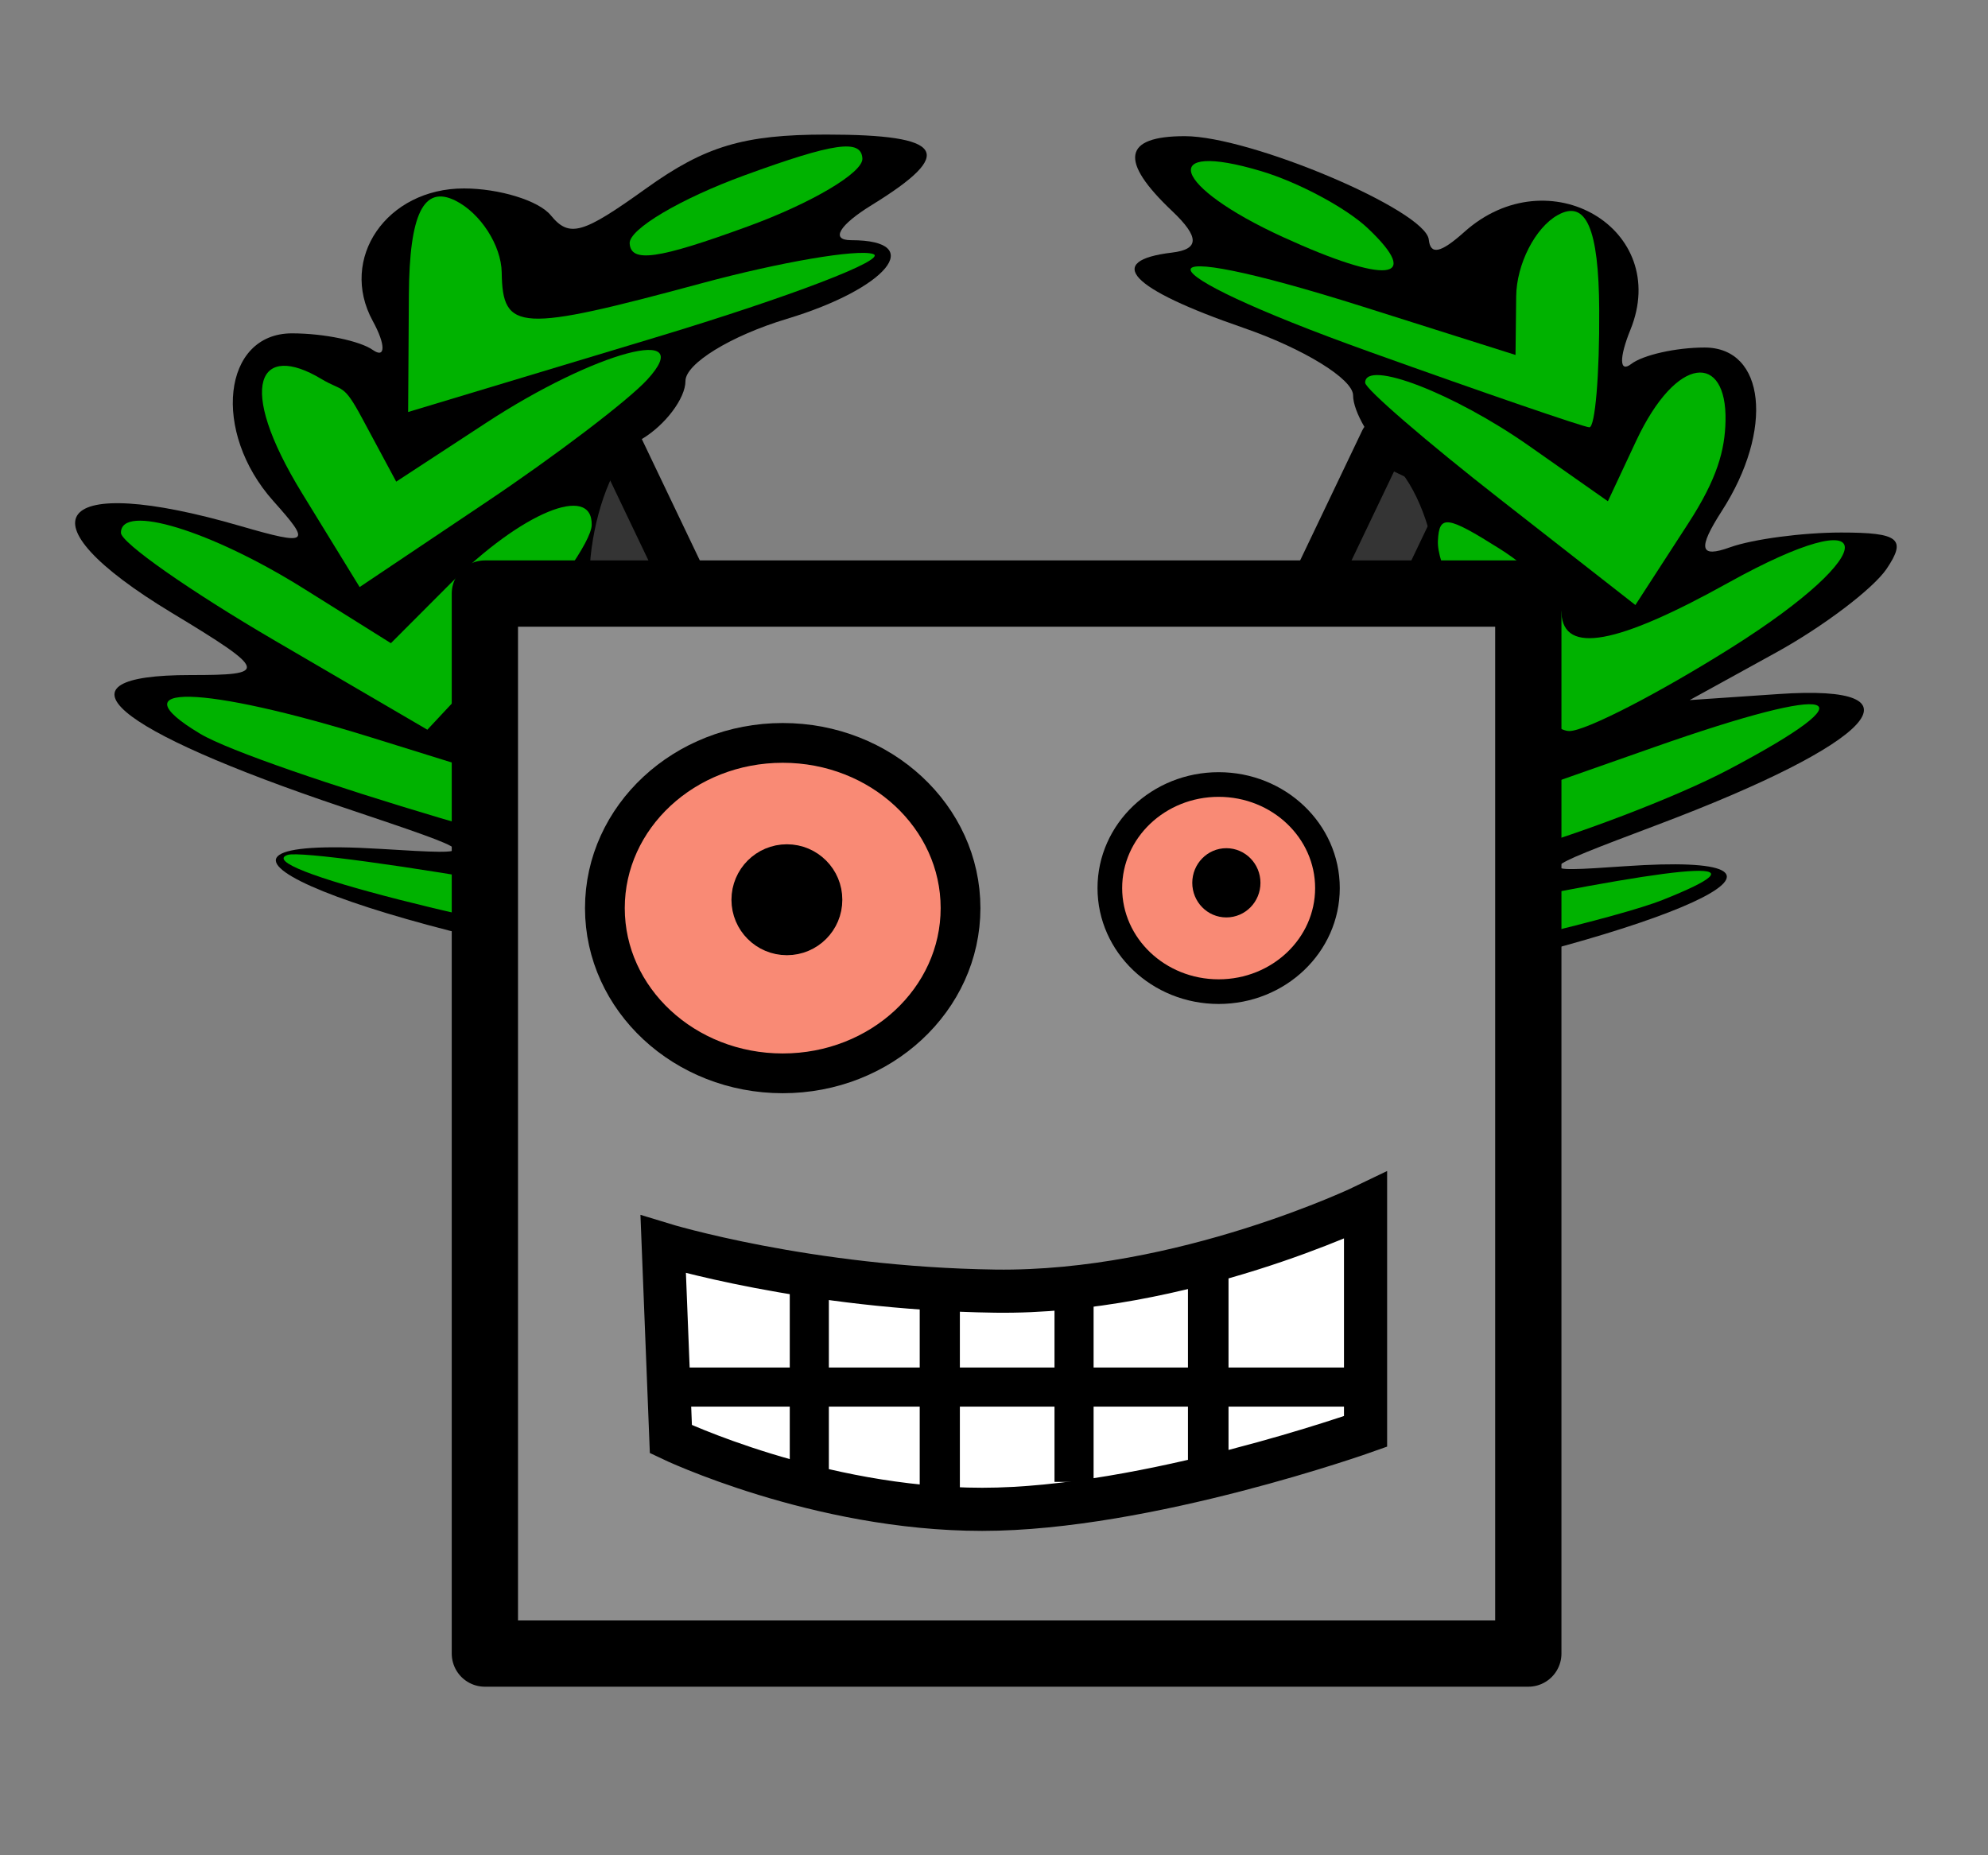 <?xml version="1.0" encoding="UTF-8" standalone="no"?>
<svg
   xmlns:dc="http://purl.org/dc/elements/1.1/"
   xmlns:cc="http://web.resource.org/cc/"
   xmlns:rdf="http://www.w3.org/1999/02/22-rdf-syntax-ns#"
   xmlns:svg="http://www.w3.org/2000/svg"
   xmlns="http://www.w3.org/2000/svg"
   xmlns:sodipodi="http://sodipodi.sourceforge.net/DTD/sodipodi-0.dtd"
   xmlns:inkscape="http://www.inkscape.org/namespaces/inkscape"
   version="1.0"
   width="30"
   height="28"
   id="svg2"
   sodipodi:version="0.32"
   inkscape:version="0.44"
   sodipodi:docname="Copie de Robot_laurier_happy.svg"
   sodipodi:docbase="D:\Documents and Settings\Deleplace\Bureau\Wag">
  <rect width="100%" height="100%" fill="#808080" stroke="none"/>
  <sodipodi:namedview
     inkscape:window-height="646"
     inkscape:window-width="939"
     inkscape:pageshadow="2"
     inkscape:pageopacity="0.0"
     guidetolerance="10.0"
     gridtolerance="10.0"
     objecttolerance="10.0"
     borderopacity="1.0"
     bordercolor="#666666"
     pagecolor="#ffffff"
     id="base"
     width="30px"
     height="28px"
     inkscape:zoom="11.842245"
     inkscape:cx="7.0011605"
     inkscape:cy="21.34671"
     inkscape:window-x="69"
     inkscape:window-y="78"
     inkscape:current-layer="svg2" />
  <defs
     id="defs4" />
  <rect
     id="rect3687"
     style="fill:#343434;fill-opacity:1;fill-rule:nonzero;stroke:black;stroke-width:0.7;stroke-linejoin:round;stroke-miterlimit:4;stroke-dasharray:none;stroke-dashoffset:0;stroke-opacity:1"
     transform="matrix(-0.902,-0.431,-0.431,0.902,0,0)"
     y="-3"
     x="-23.221"
     height="3.788"
     width="1.515" />
  <rect
     id="rect3685"
     style="fill:#343434;fill-opacity:1;fill-rule:nonzero;stroke:black;stroke-width:0.7;stroke-linejoin:round;stroke-miterlimit:4;stroke-dasharray:none;stroke-dashoffset:0;stroke-opacity:1"
     transform="matrix(0.902,-0.431,0.431,0.902,0,0)"
     y="10.015"
     x="4.019"
     height="3.788"
     width="1.515" />
  <path
     style="fill:black"
     d="M 12.469 2.031 C 11.222 2.031 10.639 2.206 9.75 2.844 C 8.8 3.525 8.594 3.596 8.312 3.25 C 8.129 3.025 7.527 2.844 7 2.844 C 5.835 2.844 5.109 3.901 5.625 4.844 C 5.824 5.207 5.819 5.418 5.625 5.281 C 5.431 5.145 4.888 5.031 4.406 5.031 C 3.359 5.031 3.191 6.517 4.125 7.562 C 4.693 8.198 4.68 8.244 3.625 7.938 C 0.821 7.123 0.252 7.836 2.594 9.25 C 4.06 10.135 4.045 10.188 2.875 10.188 C 0.714 10.188 1.671 11.006 5.188 12.188 C 7.296 12.896 7.322 12.909 5.75 12.812 C 2.167 12.593 5.104 13.901 10.031 14.719 C 12.076 15.058 12.25 15.118 11.062 15.125 C 10.036 15.131 9.696 15.253 9.844 15.5 C 10.177 16.056 13.376 16.406 18.688 16.5 C 19.707 16.518 20.357 16.533 20.938 16.562 L 20.938 15.312 C 20.428 15.159 19.933 15.029 19.375 14.844 C 17.563 14.243 15.672 13.75 15.156 13.75 C 14.616 13.75 13.77 13.391 13.156 12.875 C 12.572 12.384 11.716 11.969 11.281 11.969 C 10.775 11.969 10.36 11.574 10.125 10.844 C 9.924 10.217 9.557 9.655 9.281 9.625 C 8.577 9.55 8.908 7.092 9.688 6.625 C 10.041 6.413 10.344 6.011 10.344 5.75 C 10.344 5.489 11.024 5.069 11.875 4.812 C 13.392 4.355 13.991 3.625 12.844 3.625 C 12.524 3.625 12.668 3.394 13.156 3.094 C 14.433 2.308 14.259 2.031 12.469 2.031 z M 20.938 16.844 C 20.271 16.873 19.408 16.896 18.219 16.906 C 16.562 16.92 15.906 17.03 15.906 17.25 C 15.906 17.605 18.481 17.976 20.938 18.062 L 20.938 16.844 z "
     id="path2833" />
  <path
     style="fill:#00b200;fill-opacity:1"
     d="M 20.687,16.319 C 22.237,16.177 22.146,16.115 18.681,14.949 C 14.582,13.571 13.305,13.543 16.088,14.892 L 17.944,15.793 L 13.88,15.682 C 10.46,15.588 10.037,15.615 11.213,15.852 C 13.86,16.385 17.825,16.581 20.687,16.319 z "
     id="path2829" />
  <path
     style="fill:#00b200;fill-opacity:1"
     d="M 14.185,14.28 C 13.622,13.683 12.697,12.887 12.128,12.51 C 11.096,11.825 11.095,11.826 11.457,12.91 C 11.656,13.506 11.706,13.994 11.567,13.994 C 11.428,13.994 9.817,13.726 7.987,13.397 C 6.156,13.069 4.517,12.846 4.343,12.902 C 3.771,13.085 7.155,13.949 11.135,14.635 C 13.287,15.006 15.084,15.322 15.128,15.337 C 15.172,15.352 14.748,14.876 14.185,14.28 z "
     id="path2827" />
  <path
     style="fill:#00b200;fill-opacity:1"
     d="M 9.765,11.268 C 9.289,9.461 8.125,9.276 8.104,11.003 L 8.093,11.905 L 5.614,11.133 C 3.051,10.336 1.739,10.305 3.019,11.073 C 3.884,11.592 9.512,13.263 9.936,13.127 C 10.097,13.075 10.02,12.238 9.765,11.268 z "
     id="path2825" />
  <path
     style="fill:#00b200;fill-opacity:1"
     d="M 8.929,7.924 C 8.943,7.29 7.862,7.738 6.794,8.81 L 5.899,9.707 L 4.58,8.881 C 3.181,8.006 1.825,7.592 1.825,8.041 C 1.825,8.19 2.866,8.919 4.137,9.662 L 6.449,11.013 L 7.684,9.691 C 8.364,8.964 8.924,8.169 8.929,7.924 z "
     id="path2823" />
  <path
     style="fill:#00b200;fill-opacity:1"
     d="M 9.765,5.732 C 10.545,4.886 8.982,5.304 7.337,6.381 L 5.979,7.269 L 5.461,6.305 C 5.176,5.775 5.178,5.917 4.847,5.718 C 3.925,5.165 3.539,5.783 4.56,7.447 L 5.427,8.86 L 7.332,7.582 C 8.38,6.88 9.475,6.047 9.765,5.732 z "
     id="path2821"
     sodipodi:nodetypes="ccccscccc" />
  <path
     style="fill:#00b200;fill-opacity:1"
     d="M 13.175,3.833 C 12.936,3.756 11.774,3.955 10.592,4.274 C 7.833,5.019 7.584,5.006 7.571,4.112 C 7.565,3.704 7.25,3.215 6.871,3.027 C 6.393,2.79 6.178,3.226 6.17,4.451 L 6.159,6.218 L 9.884,5.095 C 11.933,4.477 13.414,3.909 13.175,3.833 z "
     id="path2819" />
  <path
     style="fill:#00b200;fill-opacity:1"
     d="M 13.014,2.392 C 12.997,2.094 12.587,2.153 11.235,2.646 C 10.27,2.998 9.49,3.46 9.502,3.673 C 9.519,3.971 9.929,3.913 11.28,3.419 C 12.246,3.067 13.026,2.605 13.014,2.392 z "
     id="path2817" />
  <g
     id="g1929"
     transform="translate(-8.572,13.582)">
    <path
       id="path2815"
       d="M 16.816,2.949 C 16.816,2.773 17.07,2.629 17.382,2.629 C 17.693,2.629 19.274,2.136 20.895,1.533 C 22.517,0.929 24.245,0.436 24.735,0.436 C 25.3,0.436 25.877,0.134 26.314,-0.391 C 26.695,-0.849 27.416,-1.257 27.932,-1.305 C 28.621,-1.37 28.929,-1.682 29.12,-2.512 C 29.261,-3.128 29.604,-3.658 29.88,-3.692 C 30.55,-3.772 30.334,-5.896 29.584,-6.605 C 29.258,-6.914 28.991,-7.368 28.991,-7.615 C 28.991,-7.861 28.244,-8.321 27.331,-8.636 C 25.623,-9.225 25.226,-9.646 26.259,-9.77 C 26.674,-9.82 26.674,-10.004 26.259,-10.398 C 25.457,-11.157 25.52,-11.527 26.452,-11.527 C 27.445,-11.527 30.087,-10.407 30.133,-9.966 C 30.158,-9.729 30.313,-9.762 30.669,-10.081 C 31.941,-11.221 33.796,-10.127 33.175,-8.603 C 33.004,-8.182 33.009,-7.951 33.187,-8.088 C 33.365,-8.225 33.864,-8.337 34.295,-8.337 C 35.213,-8.337 35.344,-7.094 34.555,-5.87 C 34.188,-5.299 34.22,-5.156 34.679,-5.322 C 35.021,-5.445 35.775,-5.545 36.356,-5.545 C 37.229,-5.545 37.348,-5.45 37.042,-4.997 C 36.838,-4.696 36.086,-4.126 35.371,-3.732 L 34.07,-3.016 L 35.405,-3.107 C 37.691,-3.265 36.868,-2.372 33.584,-1.134 C 31.697,-0.422 31.689,-0.412 33.096,-0.509 C 36.307,-0.73 34.173,0.367 29.545,1.316 C 27.537,1.728 27.303,1.827 28.34,1.829 C 29.263,1.831 29.573,1.93 29.44,2.179 C 29.136,2.748 26.236,3.112 21.382,3.193 C 17.475,3.257 16.816,3.222 16.816,2.949 z "
       style="fill:black;fill-opacity:1" />
    <path
       id="path2813"
       d="M 27.866,2.595 C 29.354,2.287 29.221,2.273 25.786,2.376 L 22.115,2.487 L 23.296,1.873 C 23.945,1.535 24.658,1.077 24.879,0.856 C 25.249,0.486 25.164,0.482 23.81,0.801 C 23.001,0.992 21.437,1.553 20.334,2.048 C 18.352,2.936 18.345,2.948 19.756,3.05 C 21.875,3.204 26.055,2.97 27.866,2.595 z "
       style="fill:#00b200;fill-opacity:1" />
    <path
       id="path2811"
       d="M 33.662,-0 C 35.222,-0.621 34.277,-0.583 30.91,0.11 C 29.386,0.424 28.031,0.681 27.899,0.681 C 27.766,0.681 27.803,0.19 27.982,-0.409 C 28.305,-1.497 28.305,-1.497 27.381,-0.81 C 26.873,-0.431 26.066,0.345 25.589,0.915 L 24.721,1.952 L 28.607,1.208 C 30.745,0.799 33.019,0.255 33.662,-0 z "
       style="fill:#00b200;fill-opacity:1" />
    <path
       id="path2809"
       d="M 34.647,-1.962 C 36.866,-3.132 36.342,-3.293 33.533,-2.305 L 30.987,-1.41 L 30.978,-2.316 C 30.972,-2.814 30.69,-3.377 30.351,-3.566 C 29.663,-3.949 29.593,-3.792 29.395,-1.444 L 29.283,-0.125 L 31.249,-0.666 C 32.33,-0.964 33.859,-1.547 34.647,-1.962 z "
       style="fill:#00b200;fill-opacity:1" />
    <path
       id="path2807"
       d="M 34.707,-3.812 C 37.012,-5.264 36.966,-6.072 34.651,-4.786 C 32.969,-3.851 32.17,-3.705 32.135,-4.326 C 32.122,-4.546 31.703,-4.985 31.203,-5.3 C 30.406,-5.802 30.29,-5.817 30.271,-5.421 C 30.236,-4.737 31.748,-2.549 32.255,-2.549 C 32.5,-2.549 33.603,-3.117 34.707,-3.812 z "
       style="fill:#00b200;fill-opacity:1" />
    <path
       id="path2805"
       d="M 34.611,-7.231 C 34.633,-8.252 33.879,-8.243 33.263,-6.929 L 32.836,-6.017 L 31.647,-6.852 C 30.515,-7.647 29.173,-8.164 29.173,-7.806 C 29.173,-7.714 30.091,-6.921 31.212,-6.045 L 33.251,-4.451 L 34.049,-5.683 C 34.488,-6.36 34.602,-6.79 34.611,-7.231 z "
       style="fill:#00b200;fill-opacity:1"
       sodipodi:nodetypes="ccccscccc" />
    <path
       id="path2803"
       d="M 32.705,-8.903 C 32.699,-10.135 32.506,-10.575 32.079,-10.336 C 31.739,-10.147 31.457,-9.595 31.452,-9.109 L 31.442,-8.225 L 29.148,-8.951 C 25.617,-10.068 25.69,-9.544 29.243,-8.271 C 30.978,-7.649 32.468,-7.137 32.556,-7.133 C 32.643,-7.129 32.711,-7.926 32.705,-8.903 z "
       style="fill:#00b200;fill-opacity:1" />
    <path
       id="path2801"
       d="M 29.213,-10.137 C 28.89,-10.443 28.166,-10.831 27.604,-10.999 C 26.033,-11.469 26.262,-10.77 27.929,-10.006 C 29.497,-9.288 30.05,-9.344 29.213,-10.137 z "
       style="fill:#00b200;fill-opacity:1" />
  </g>
  <rect
     id="rect1919"
     style="fill:#8e8e8e;fill-opacity:1;fill-rule:nonzero;stroke:black;stroke-width:1;stroke-linejoin:round;stroke-miterlimit:4;stroke-dasharray:none;stroke-dashoffset:0;stroke-opacity:1"
     y="8.958"
     x="7.317"
     height="15.998"
     width="15.746" />
  <path
     id="path2794"
     style="fill:#f98a75;fill-opacity:1;fill-rule:nonzero;stroke:black;stroke-width:0.6;stroke-linejoin:round;stroke-miterlimit:4;stroke-dasharray:none;stroke-dashoffset:0;stroke-opacity:1"
     d="M 14.495,13.705 C 14.495,15.083 13.294,16.199 11.812,16.199 C 10.33,16.199 9.128,15.083 9.128,13.705 C 9.128,12.328 10.33,11.212 11.812,11.212 C 13.294,11.212 14.495,12.328 14.495,13.705 L 14.495,13.705 z " />
  <path
     id="path3669"
     style="fill:#f98a75;fill-opacity:1;fill-rule:nonzero;stroke:black;stroke-width:0.372;stroke-linejoin:round;stroke-miterlimit:4;stroke-dasharray:none;stroke-dashoffset:0;stroke-opacity:1"
     d="M 20.032,13.403 C 20.032,14.266 19.297,14.966 18.39,14.966 C 17.483,14.966 16.748,14.266 16.748,13.403 C 16.748,12.54 17.483,11.84 18.39,11.84 C 19.297,11.84 20.032,12.54 20.032,13.403 L 20.032,13.403 z " />
  <path
     id="path3681"
     style="fill:black;fill-opacity:1;fill-rule:nonzero;stroke:black;stroke-width:0.6;stroke-linejoin:round;stroke-miterlimit:4;stroke-dasharray:none;stroke-dashoffset:0;stroke-opacity:1"
     d="M 12.411,13.579 C 12.412,13.876 12.171,14.116 11.875,14.116 C 11.578,14.116 11.338,13.876 11.338,13.579 C 11.338,13.283 11.578,13.042 11.875,13.042 C 12.171,13.042 12.412,13.283 12.411,13.579 L 12.411,13.579 z " />
  <path
     id="path3683"
     style="fill:black;fill-opacity:1;fill-rule:nonzero;stroke:black;stroke-width:0.372;stroke-linejoin:round;stroke-miterlimit:4;stroke-dasharray:none;stroke-dashoffset:0;stroke-opacity:1"
     d="M 18.835,13.324 C 18.835,13.51 18.688,13.66 18.506,13.66 C 18.325,13.66 18.178,13.51 18.178,13.324 C 18.178,13.138 18.325,12.987 18.506,12.987 C 18.688,12.987 18.835,13.138 18.835,13.324 L 18.835,13.324 z " />
  <path
     style="fill:white;fill-rule:evenodd;stroke:black;stroke-width:0.651;stroke-linecap:butt;stroke-linejoin:miter;stroke-opacity:1;fill-opacity:1;stroke-miterlimit:4;stroke-dasharray:none"
     d="M 10.008,18.78 C 10.008,18.78 12.182,19.446 15.016,19.486 C 17.85,19.525 20.607,18.192 20.607,18.192 L 20.607,21.603 C 20.607,21.603 17.307,22.779 14.822,22.779 C 12.337,22.779 10.124,21.72 10.124,21.72 L 10.008,18.78 z "
     id="path2013" />
  <path
     id="path3689"
     style="fill:none;fill-opacity:0.75;fill-rule:evenodd;stroke:black;stroke-width:0.59;stroke-linecap:butt;stroke-linejoin:miter;stroke-miterlimit:4;stroke-dasharray:none;stroke-opacity:1"
     d="M 10.357,20.934 L 20.371,20.934" />
  <path
     id="path3691"
     style="fill:none;fill-opacity:0.75;fill-rule:evenodd;stroke:black;stroke-width:0.59;stroke-linecap:butt;stroke-linejoin:miter;stroke-miterlimit:4;stroke-dasharray:none;stroke-opacity:1"
     d="M 16.208,19.503 L 16.208,22.365" />
  <path
     id="path3693"
     style="fill:none;fill-opacity:0.75;fill-rule:evenodd;stroke:black;stroke-width:0.606;stroke-linecap:butt;stroke-linejoin:miter;stroke-miterlimit:4;stroke-dasharray:none;stroke-opacity:1"
     d="M 14.182,19.519 L 14.182,22.535" />
  <path
     id="path3695"
     style="fill:none;fill-opacity:0.75;fill-rule:evenodd;stroke:black;stroke-width:0.612;stroke-linecap:butt;stroke-linejoin:miter;stroke-miterlimit:4;stroke-dasharray:none;stroke-opacity:1"
     d="M 18.233,19.266 L 18.233,22.343" />
  <path
     id="path3697"
     style="fill:none;fill-opacity:0.75;fill-rule:evenodd;stroke:black;stroke-width:0.59;stroke-linecap:butt;stroke-linejoin:miter;stroke-miterlimit:4;stroke-dasharray:none;stroke-opacity:1"
     d="M 12.213,19.503 L 12.213,22.365" />
</svg>
